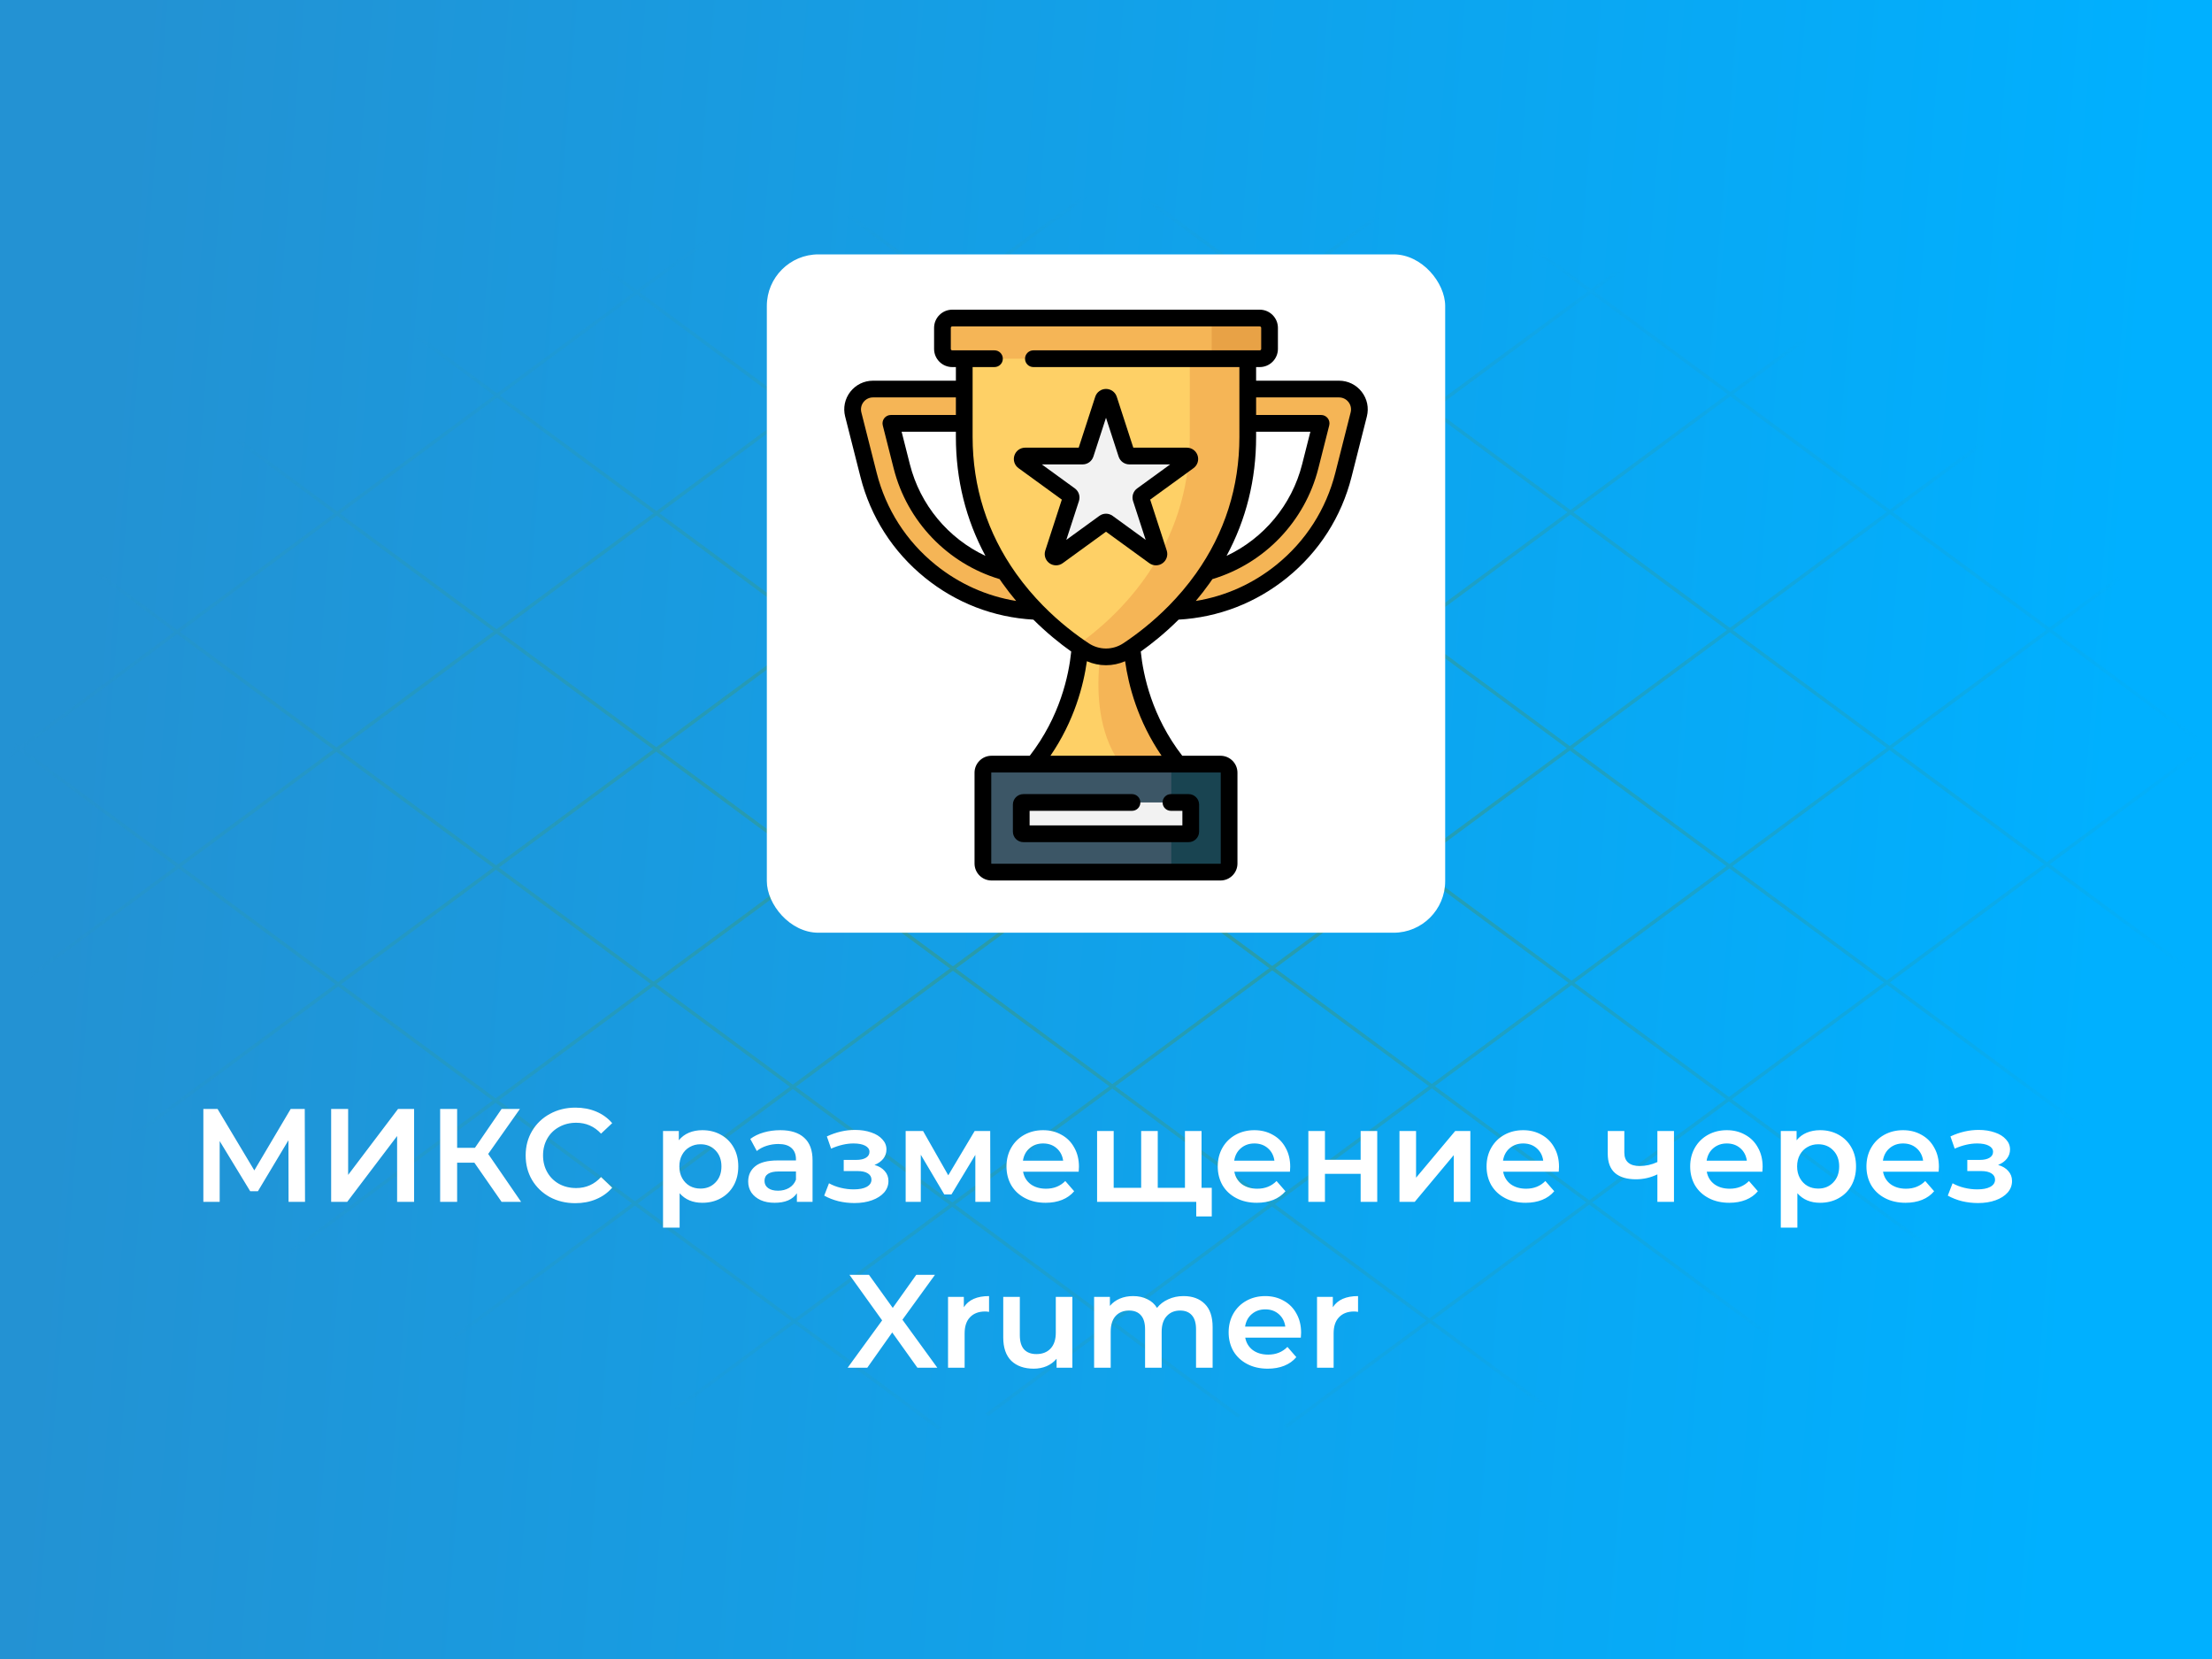 <svg width="600" height="450" viewBox="0 0 600 450" fill="none" xmlns="http://www.w3.org/2000/svg">
<rect width="600" height="450" fill="url(#paint0_linear)"/>
<mask id="mask0" mask-type="alpha" maskUnits="userSpaceOnUse" x="0" y="53" width="601" height="344">
<ellipse cx="300.001" cy="225" rx="300" ry="172" fill="url(#paint1_radial)"/>
</mask>
<g mask="url(#mask0)">
<line y1="-0.5" x2="554.656" y2="-0.5" transform="matrix(0.804 -0.594 0.804 0.594 -236.756 382.382)" stroke="#309A98"/>
<line y1="-0.5" x2="554.656" y2="-0.5" transform="matrix(0.804 -0.594 0.804 0.594 -150.269 382.382)" stroke="#309A98"/>
<line y1="-0.5" x2="554.656" y2="-0.5" transform="matrix(0.804 -0.594 0.804 0.594 -65.945 384.05)" stroke="#309A98"/>
<line y1="-0.5" x2="554.656" y2="-0.5" transform="matrix(0.804 -0.594 0.804 0.594 15.137 387.247)" stroke="#309A98"/>
<line y1="-0.5" x2="554.656" y2="-0.5" transform="matrix(0.804 -0.594 0.804 0.594 97.298 382.382)" stroke="#309A98"/>
<line y1="-0.5" x2="554.656" y2="-0.5" transform="matrix(0.804 -0.594 0.804 0.594 183.785 382.382)" stroke="#309A98"/>
<line y1="-0.5" x2="554.656" y2="-0.5" transform="matrix(0.804 -0.594 0.804 0.594 268.109 384.05)" stroke="#309A98"/>
<line y1="-0.5" x2="554.656" y2="-0.5" transform="matrix(0.804 -0.594 0.804 0.594 349.19 387.247)" stroke="#309A98"/>
<line y1="-0.5" x2="556.299" y2="-0.5" transform="matrix(-0.804 -0.594 -0.804 0.594 842.07 382.863)" stroke="#309A98"/>
<line y1="-0.5" x2="556.299" y2="-0.5" transform="matrix(-0.804 -0.594 -0.804 0.594 755.328 382.863)" stroke="#309A98"/>
<line y1="-0.5" x2="556.299" y2="-0.5" transform="matrix(-0.804 -0.594 -0.804 0.594 670.753 384.535)" stroke="#309A98"/>
<line y1="-0.5" x2="556.299" y2="-0.5" transform="matrix(-0.804 -0.594 -0.804 0.594 589.432 387.741)" stroke="#309A98"/>
<line y1="-0.5" x2="556.299" y2="-0.5" transform="matrix(-0.804 -0.594 -0.804 0.594 507.027 382.863)" stroke="#309A98"/>
<line y1="-0.5" x2="556.299" y2="-0.5" transform="matrix(-0.804 -0.594 -0.804 0.594 420.284 382.863)" stroke="#309A98"/>
<line y1="-0.5" x2="556.299" y2="-0.5" transform="matrix(-0.804 -0.594 -0.804 0.594 335.709 384.535)" stroke="#309A98"/>
<line y1="-0.5" x2="556.299" y2="-0.5" transform="matrix(-0.804 -0.594 -0.804 0.594 254.389 387.741)" stroke="#309A98"/>
</g>
<path d="M78.272 326L78.236 309.296L69.956 323.12H67.868L59.588 309.512V326H55.16V300.8H59.012L68.984 317.468L78.848 300.8H82.664L82.736 326H78.272ZM89.824 300.8H94.432V318.692L107.968 300.8H112.324V326H107.716V308.144L94.18 326H89.824V300.8ZM128.677 315.38H123.997V326H119.389V300.8H123.997V311.348H128.821L136.057 300.8H141.025L132.421 313.004L141.349 326H136.057L128.677 315.38ZM156.048 326.36C153.504 326.36 151.2 325.808 149.136 324.704C147.096 323.576 145.488 322.028 144.312 320.06C143.16 318.092 142.584 315.872 142.584 313.4C142.584 310.928 143.172 308.708 144.348 306.74C145.524 304.772 147.132 303.236 149.172 302.132C151.236 301.004 153.54 300.44 156.084 300.44C158.148 300.44 160.032 300.8 161.736 301.52C163.44 302.24 164.88 303.284 166.056 304.652L163.032 307.496C161.208 305.528 158.964 304.544 156.3 304.544C154.572 304.544 153.024 304.928 151.656 305.696C150.288 306.44 149.22 307.484 148.452 308.828C147.684 310.172 147.3 311.696 147.3 313.4C147.3 315.104 147.684 316.628 148.452 317.972C149.22 319.316 150.288 320.372 151.656 321.14C153.024 321.884 154.572 322.256 156.3 322.256C158.964 322.256 161.208 321.26 163.032 319.268L166.056 322.148C164.88 323.516 163.428 324.56 161.7 325.28C159.996 326 158.112 326.36 156.048 326.36ZM190.502 306.56C192.374 306.56 194.042 306.968 195.506 307.784C196.994 308.6 198.158 309.752 198.998 311.24C199.838 312.728 200.258 314.444 200.258 316.388C200.258 318.332 199.838 320.06 198.998 321.572C198.158 323.06 196.994 324.212 195.506 325.028C194.042 325.844 192.374 326.252 190.502 326.252C187.91 326.252 185.858 325.388 184.346 323.66V332.984H179.846V306.776H184.13V309.296C184.874 308.384 185.786 307.7 186.866 307.244C187.97 306.788 189.182 306.56 190.502 306.56ZM189.998 322.4C191.654 322.4 193.01 321.848 194.066 320.744C195.146 319.64 195.686 318.188 195.686 316.388C195.686 314.588 195.146 313.136 194.066 312.032C193.01 310.928 191.654 310.376 189.998 310.376C188.918 310.376 187.946 310.628 187.082 311.132C186.218 311.612 185.534 312.308 185.03 313.22C184.526 314.132 184.274 315.188 184.274 316.388C184.274 317.588 184.526 318.644 185.03 319.556C185.534 320.468 186.218 321.176 187.082 321.68C187.946 322.16 188.918 322.4 189.998 322.4ZM211.655 306.56C214.487 306.56 216.647 307.244 218.135 308.612C219.647 309.956 220.403 311.996 220.403 314.732V326H216.155V323.66C215.603 324.5 214.811 325.148 213.779 325.604C212.771 326.036 211.547 326.252 210.107 326.252C208.667 326.252 207.407 326.012 206.327 325.532C205.247 325.028 204.407 324.344 203.807 323.48C203.231 322.592 202.943 321.596 202.943 320.492C202.943 318.764 203.579 317.384 204.851 316.352C206.147 315.296 208.175 314.768 210.935 314.768H215.903V314.48C215.903 313.136 215.495 312.104 214.679 311.384C213.887 310.664 212.699 310.304 211.115 310.304C210.035 310.304 208.967 310.472 207.911 310.808C206.879 311.144 206.003 311.612 205.283 312.212L203.519 308.936C204.527 308.168 205.739 307.58 207.155 307.172C208.571 306.764 210.071 306.56 211.655 306.56ZM211.043 322.976C212.171 322.976 213.167 322.724 214.031 322.22C214.919 321.692 215.543 320.948 215.903 319.988V317.756H211.259C208.667 317.756 207.371 318.608 207.371 320.312C207.371 321.128 207.695 321.776 208.343 322.256C208.991 322.736 209.891 322.976 211.043 322.976ZM237.209 315.992C238.409 316.328 239.333 316.88 239.981 317.648C240.653 318.392 240.989 319.292 240.989 320.348C240.989 321.524 240.593 322.568 239.801 323.48C239.009 324.368 237.917 325.064 236.525 325.568C235.133 326.072 233.549 326.324 231.773 326.324C230.285 326.324 228.833 326.156 227.417 325.82C226.001 325.46 224.717 324.956 223.565 324.308L224.861 320.96C225.797 321.488 226.853 321.896 228.029 322.184C229.205 322.472 230.381 322.616 231.557 322.616C233.069 322.616 234.245 322.388 235.085 321.932C235.949 321.452 236.381 320.804 236.381 319.988C236.381 319.244 236.045 318.668 235.373 318.26C234.725 317.852 233.801 317.648 232.601 317.648H228.857V314.624H232.241C233.369 314.624 234.245 314.432 234.869 314.048C235.517 313.664 235.841 313.124 235.841 312.428C235.841 311.732 235.457 311.18 234.689 310.772C233.921 310.364 232.865 310.16 231.521 310.16C229.601 310.16 227.573 310.628 225.437 311.564L224.285 308.252C226.805 307.076 229.349 306.488 231.917 306.488C233.549 306.488 235.013 306.716 236.309 307.172C237.605 307.604 238.613 308.228 239.333 309.044C240.077 309.836 240.449 310.748 240.449 311.78C240.449 312.716 240.161 313.556 239.585 314.3C239.009 315.02 238.217 315.584 237.209 315.992ZM264.559 326V313.256L258.079 323.984H256.135L249.763 313.22V326H245.659V306.776H250.375L257.215 318.8L264.379 306.776H268.591L268.627 326H264.559ZM292.663 316.496C292.663 316.808 292.639 317.252 292.591 317.828H277.507C277.771 319.244 278.455 320.372 279.559 321.212C280.687 322.028 282.079 322.436 283.735 322.436C285.847 322.436 287.587 321.74 288.955 320.348L291.367 323.12C290.503 324.152 289.411 324.932 288.091 325.46C286.771 325.988 285.283 326.252 283.627 326.252C281.515 326.252 279.655 325.832 278.047 324.992C276.439 324.152 275.191 322.988 274.303 321.5C273.439 319.988 273.007 318.284 273.007 316.388C273.007 314.516 273.427 312.836 274.267 311.348C275.131 309.836 276.319 308.66 277.831 307.82C279.343 306.98 281.047 306.56 282.943 306.56C284.815 306.56 286.483 306.98 287.947 307.82C289.435 308.636 290.587 309.8 291.403 311.312C292.243 312.8 292.663 314.528 292.663 316.496ZM282.943 310.16C281.503 310.16 280.279 310.592 279.271 311.456C278.287 312.296 277.687 313.424 277.471 314.84H288.379C288.187 313.448 287.599 312.32 286.615 311.456C285.631 310.592 284.407 310.16 282.943 310.16ZM325.917 306.776V326H297.585V306.776H302.085V322.184H309.537V306.776H314.037V322.184H321.417V306.776H325.917ZM328.689 322.184V329.96H324.477V326H321.273V322.184H328.689ZM349.967 316.496C349.967 316.808 349.943 317.252 349.895 317.828H334.811C335.075 319.244 335.759 320.372 336.863 321.212C337.991 322.028 339.383 322.436 341.039 322.436C343.151 322.436 344.891 321.74 346.259 320.348L348.671 323.12C347.807 324.152 346.715 324.932 345.395 325.46C344.075 325.988 342.587 326.252 340.931 326.252C338.819 326.252 336.959 325.832 335.351 324.992C333.743 324.152 332.495 322.988 331.607 321.5C330.743 319.988 330.311 318.284 330.311 316.388C330.311 314.516 330.731 312.836 331.571 311.348C332.435 309.836 333.623 308.66 335.135 307.82C336.647 306.98 338.351 306.56 340.247 306.56C342.119 306.56 343.787 306.98 345.251 307.82C346.739 308.636 347.891 309.8 348.707 311.312C349.547 312.8 349.967 314.528 349.967 316.496ZM340.247 310.16C338.807 310.16 337.583 310.592 336.575 311.456C335.591 312.296 334.991 313.424 334.775 314.84H345.683C345.491 313.448 344.903 312.32 343.919 311.456C342.935 310.592 341.711 310.16 340.247 310.16ZM354.889 306.776H359.389V314.588H369.073V306.776H373.573V326H369.073V318.404H359.389V326H354.889V306.776ZM379.604 306.776H384.104V319.448L394.724 306.776H398.828V326H394.328V313.328L383.744 326H379.604V306.776ZM422.881 316.496C422.881 316.808 422.857 317.252 422.809 317.828H407.725C407.989 319.244 408.673 320.372 409.777 321.212C410.905 322.028 412.297 322.436 413.953 322.436C416.065 322.436 417.805 321.74 419.173 320.348L421.585 323.12C420.721 324.152 419.629 324.932 418.309 325.46C416.989 325.988 415.501 326.252 413.845 326.252C411.733 326.252 409.873 325.832 408.265 324.992C406.657 324.152 405.409 322.988 404.521 321.5C403.657 319.988 403.225 318.284 403.225 316.388C403.225 314.516 403.645 312.836 404.485 311.348C405.349 309.836 406.537 308.66 408.049 307.82C409.561 306.98 411.265 306.56 413.161 306.56C415.033 306.56 416.701 306.98 418.165 307.82C419.653 308.636 420.805 309.8 421.621 311.312C422.461 312.8 422.881 314.528 422.881 316.496ZM413.161 310.16C411.721 310.16 410.497 310.592 409.489 311.456C408.505 312.296 407.905 313.424 407.689 314.84H418.597C418.405 313.448 417.817 312.32 416.833 311.456C415.849 310.592 414.625 310.16 413.161 310.16ZM454.061 306.776V326H449.561V318.548C447.713 319.436 445.781 319.88 443.765 319.88C441.293 319.88 439.397 319.316 438.077 318.188C436.757 317.036 436.097 315.284 436.097 312.932V306.776H440.597V312.644C440.597 313.868 440.957 314.78 441.677 315.38C442.397 315.98 443.417 316.28 444.737 316.28C446.417 316.28 448.025 315.92 449.561 315.2V306.776H454.061ZM478.112 316.496C478.112 316.808 478.088 317.252 478.04 317.828H462.956C463.22 319.244 463.904 320.372 465.008 321.212C466.136 322.028 467.528 322.436 469.184 322.436C471.296 322.436 473.036 321.74 474.404 320.348L476.816 323.12C475.952 324.152 474.86 324.932 473.54 325.46C472.22 325.988 470.732 326.252 469.076 326.252C466.964 326.252 465.104 325.832 463.496 324.992C461.888 324.152 460.64 322.988 459.752 321.5C458.888 319.988 458.456 318.284 458.456 316.388C458.456 314.516 458.876 312.836 459.716 311.348C460.58 309.836 461.768 308.66 463.28 307.82C464.792 306.98 466.496 306.56 468.392 306.56C470.264 306.56 471.932 306.98 473.396 307.82C474.884 308.636 476.036 309.8 476.852 311.312C477.692 312.8 478.112 314.528 478.112 316.496ZM468.392 310.16C466.952 310.16 465.728 310.592 464.72 311.456C463.736 312.296 463.136 313.424 462.92 314.84H473.828C473.636 313.448 473.048 312.32 472.064 311.456C471.08 310.592 469.856 310.16 468.392 310.16ZM493.69 306.56C495.562 306.56 497.23 306.968 498.694 307.784C500.182 308.6 501.346 309.752 502.186 311.24C503.026 312.728 503.446 314.444 503.446 316.388C503.446 318.332 503.026 320.06 502.186 321.572C501.346 323.06 500.182 324.212 498.694 325.028C497.23 325.844 495.562 326.252 493.69 326.252C491.098 326.252 489.046 325.388 487.534 323.66V332.984H483.034V306.776H487.318V309.296C488.062 308.384 488.974 307.7 490.054 307.244C491.158 306.788 492.37 306.56 493.69 306.56ZM493.186 322.4C494.842 322.4 496.198 321.848 497.254 320.744C498.334 319.64 498.874 318.188 498.874 316.388C498.874 314.588 498.334 313.136 497.254 312.032C496.198 310.928 494.842 310.376 493.186 310.376C492.106 310.376 491.134 310.628 490.27 311.132C489.406 311.612 488.722 312.308 488.218 313.22C487.714 314.132 487.462 315.188 487.462 316.388C487.462 317.588 487.714 318.644 488.218 319.556C488.722 320.468 489.406 321.176 490.27 321.68C491.134 322.16 492.106 322.4 493.186 322.4ZM525.924 316.496C525.924 316.808 525.9 317.252 525.852 317.828H510.768C511.032 319.244 511.716 320.372 512.82 321.212C513.948 322.028 515.34 322.436 516.996 322.436C519.108 322.436 520.848 321.74 522.216 320.348L524.628 323.12C523.764 324.152 522.672 324.932 521.352 325.46C520.032 325.988 518.544 326.252 516.888 326.252C514.776 326.252 512.916 325.832 511.308 324.992C509.7 324.152 508.452 322.988 507.564 321.5C506.7 319.988 506.268 318.284 506.268 316.388C506.268 314.516 506.688 312.836 507.528 311.348C508.392 309.836 509.58 308.66 511.092 307.82C512.604 306.98 514.308 306.56 516.204 306.56C518.076 306.56 519.744 306.98 521.208 307.82C522.696 308.636 523.848 309.8 524.664 311.312C525.504 312.8 525.924 314.528 525.924 316.496ZM516.204 310.16C514.764 310.16 513.54 310.592 512.532 311.456C511.548 312.296 510.948 313.424 510.732 314.84H521.64C521.448 313.448 520.86 312.32 519.876 311.456C518.892 310.592 517.668 310.16 516.204 310.16ZM541.979 315.992C543.179 316.328 544.103 316.88 544.751 317.648C545.423 318.392 545.759 319.292 545.759 320.348C545.759 321.524 545.363 322.568 544.571 323.48C543.779 324.368 542.687 325.064 541.295 325.568C539.903 326.072 538.319 326.324 536.543 326.324C535.055 326.324 533.603 326.156 532.187 325.82C530.771 325.46 529.487 324.956 528.335 324.308L529.631 320.96C530.567 321.488 531.623 321.896 532.799 322.184C533.975 322.472 535.151 322.616 536.327 322.616C537.839 322.616 539.015 322.388 539.855 321.932C540.719 321.452 541.151 320.804 541.151 319.988C541.151 319.244 540.815 318.668 540.143 318.26C539.495 317.852 538.571 317.648 537.371 317.648H533.627V314.624H537.011C538.139 314.624 539.015 314.432 539.639 314.048C540.287 313.664 540.611 313.124 540.611 312.428C540.611 311.732 540.227 311.18 539.459 310.772C538.691 310.364 537.635 310.16 536.291 310.16C534.371 310.16 532.343 310.628 530.207 311.564L529.055 308.252C531.575 307.076 534.119 306.488 536.687 306.488C538.319 306.488 539.783 306.716 541.079 307.172C542.375 307.604 543.383 308.228 544.103 309.044C544.847 309.836 545.219 310.748 545.219 311.78C545.219 312.716 544.931 313.556 544.355 314.3C543.779 315.02 542.987 315.584 541.979 315.992ZM248.852 371L242.012 361.424L235.244 371H229.916L239.276 358.148L230.42 345.8H235.712L242.156 354.764L248.528 345.8H253.604L244.784 357.968L254.252 371H248.852ZM261.437 354.584C262.733 352.568 265.013 351.56 268.277 351.56V355.844C267.893 355.772 267.545 355.736 267.233 355.736C265.481 355.736 264.113 356.252 263.129 357.284C262.145 358.292 261.653 359.756 261.653 361.676V371H257.153V351.776H261.437V354.584ZM290.882 351.776V371H286.598V368.552C285.878 369.416 284.978 370.088 283.898 370.568C282.818 371.024 281.654 371.252 280.406 371.252C277.838 371.252 275.81 370.544 274.322 369.128C272.858 367.688 272.126 365.564 272.126 362.756V351.776H276.626V362.144C276.626 363.872 277.01 365.168 277.778 366.032C278.57 366.872 279.686 367.292 281.126 367.292C282.734 367.292 284.006 366.8 284.942 365.816C285.902 364.808 286.382 363.368 286.382 361.496V351.776H290.882ZM321.038 351.56C323.462 351.56 325.382 352.268 326.798 353.684C328.214 355.076 328.922 357.176 328.922 359.984V371H324.422V360.56C324.422 358.88 324.05 357.62 323.306 356.78C322.562 355.916 321.494 355.484 320.102 355.484C318.59 355.484 317.378 355.988 316.466 356.996C315.554 357.98 315.098 359.396 315.098 361.244V371H310.598V360.56C310.598 358.88 310.226 357.62 309.482 356.78C308.738 355.916 307.67 355.484 306.278 355.484C304.742 355.484 303.518 355.976 302.606 356.96C301.718 357.944 301.274 359.372 301.274 361.244V371H296.774V351.776H301.058V354.224C301.778 353.36 302.678 352.7 303.758 352.244C304.838 351.788 306.038 351.56 307.358 351.56C308.798 351.56 310.07 351.836 311.174 352.388C312.302 352.916 313.19 353.708 313.838 354.764C314.63 353.756 315.65 352.976 316.898 352.424C318.146 351.848 319.526 351.56 321.038 351.56ZM352.92 361.496C352.92 361.808 352.896 362.252 352.848 362.828H337.764C338.028 364.244 338.712 365.372 339.816 366.212C340.944 367.028 342.336 367.436 343.992 367.436C346.104 367.436 347.844 366.74 349.212 365.348L351.624 368.12C350.76 369.152 349.668 369.932 348.348 370.46C347.028 370.988 345.54 371.252 343.884 371.252C341.772 371.252 339.912 370.832 338.304 369.992C336.696 369.152 335.448 367.988 334.56 366.5C333.696 364.988 333.264 363.284 333.264 361.388C333.264 359.516 333.684 357.836 334.524 356.348C335.388 354.836 336.576 353.66 338.088 352.82C339.6 351.98 341.304 351.56 343.2 351.56C345.072 351.56 346.74 351.98 348.204 352.82C349.692 353.636 350.844 354.8 351.66 356.312C352.5 357.8 352.92 359.528 352.92 361.496ZM343.2 355.16C341.76 355.16 340.536 355.592 339.528 356.456C338.544 357.296 337.944 358.424 337.728 359.84H348.636C348.444 358.448 347.856 357.32 346.872 356.456C345.888 355.592 344.664 355.16 343.2 355.16ZM361.527 354.584C362.823 352.568 365.103 351.56 368.367 351.56V355.844C367.983 355.772 367.635 355.736 367.323 355.736C365.571 355.736 364.203 356.252 363.219 357.284C362.235 358.292 361.743 359.756 361.743 361.676V371H357.243V351.776H361.527V354.584Z" fill="white"/>
<g filter="url(#filter0_d)">
<rect x="208.001" y="69" width="184" height="184" rx="14" fill="white"/>
</g>
<path d="M363.206 105.531H316.75V114.83H358.354L355.39 126.525C351.685 141.139 340.214 152.114 326.051 155.501L316.75 156.533V165.892C339.249 165.892 358.877 150.619 364.404 128.81L368.56 112.41C369.444 108.921 366.807 105.531 363.206 105.531Z" fill="#F5B556"/>
<path d="M236.795 105.531H283.25V114.83H241.648L244.611 126.525C248.315 141.139 259.786 152.114 273.951 155.501L283.25 156.533V165.892C260.751 165.892 241.123 150.619 235.597 128.81L231.44 112.41C230.557 108.921 233.194 105.531 236.795 105.531Z" fill="#F5B556"/>
<path d="M306.992 169.544H293.008C293.008 169.544 295.184 192.018 277.269 210.861H322.731C304.816 192.018 306.992 169.544 306.992 169.544Z" fill="#FED066"/>
<path d="M306.992 169.544H300C300 169.544 292.139 196.921 307.151 210.861H322.732C304.816 192.018 306.992 169.544 306.992 169.544Z" fill="#F5B556"/>
<path d="M261.552 86.268C261.552 102.248 261.549 118.256 261.549 118.467C261.549 150.837 283.276 169.24 294.066 176.383C297.661 178.764 302.34 178.764 305.936 176.383C316.726 169.24 338.452 150.837 338.452 118.467C338.452 118.256 338.449 102.248 338.448 86.268H261.552Z" fill="#FED066"/>
<path d="M338.448 86.268H322.728C322.729 102.248 322.733 118.256 322.733 118.467C322.733 149.012 303.388 167.119 292.14 175.065C292.812 175.54 293.457 175.981 294.066 176.382C297.661 178.763 302.34 178.763 305.936 176.382C316.726 169.239 338.452 150.837 338.452 118.467C338.452 118.256 338.449 102.248 338.448 86.268Z" fill="#F5B556"/>
<path d="M341.705 97.299H258.297C256.827 97.299 255.637 96.108 255.637 94.64V88.928C255.637 87.459 256.827 86.268 258.297 86.268H341.705C343.175 86.268 344.365 87.459 344.365 88.928V94.64C344.365 96.108 343.175 97.299 341.705 97.299Z" fill="#F5B556"/>
<path d="M341.705 86.268H328.679V97.299H341.705C343.174 97.299 344.365 96.108 344.365 94.64V88.928C344.365 87.459 343.174 86.268 341.705 86.268Z" fill="#E8A246"/>
<path d="M331.058 236.563H268.942C267.655 236.563 266.61 235.519 266.61 234.23V209.597C266.61 208.309 267.655 207.265 268.942 207.265H331.058C332.347 207.265 333.391 208.309 333.391 209.597V234.23C333.391 235.519 332.347 236.563 331.058 236.563Z" fill="#3C5666"/>
<path d="M331.058 207.265H317.705V236.563H331.058C332.347 236.563 333.391 235.519 333.391 234.23V209.597C333.391 208.309 332.347 207.265 331.058 207.265Z" fill="#194451"/>
<path d="M277.013 225.584V218.244C277.013 217.925 277.27 217.667 277.589 217.667H322.412C322.73 217.667 322.989 217.925 322.989 218.244V225.584C322.989 225.902 322.73 226.161 322.412 226.161H277.589C277.27 226.161 277.013 225.902 277.013 225.584Z" fill="#F2F2F2"/>
<path d="M300.762 108.32L305.579 123.145C305.687 123.474 305.994 123.698 306.341 123.698H321.929C322.705 123.698 323.028 124.691 322.4 125.147L309.789 134.31C309.508 134.513 309.391 134.875 309.499 135.205L314.316 150.03C314.556 150.769 313.71 151.382 313.083 150.926L300.471 141.764C300.19 141.56 299.81 141.56 299.53 141.764L286.919 150.926C286.291 151.382 285.446 150.769 285.686 150.03L290.503 135.205C290.61 134.875 290.493 134.513 290.212 134.31L277.601 125.147C276.974 124.691 277.296 123.698 278.072 123.698H293.66C294.008 123.698 294.315 123.474 294.422 123.145L299.239 108.32C299.478 107.582 300.522 107.582 300.762 108.32Z" fill="#F2F2F2"/>
<path d="M324.848 123.551C324.435 122.283 323.262 121.43 321.929 121.43H307.406L302.919 107.62C302.508 106.351 301.335 105.498 300.001 105.498C298.666 105.498 297.493 106.351 297.082 107.62L292.594 121.43H278.072C276.738 121.43 275.565 122.283 275.153 123.551C274.741 124.819 275.188 126.199 276.268 126.983L288.017 135.519L283.529 149.33C283.117 150.599 283.565 151.977 284.644 152.762C285.723 153.545 287.172 153.546 288.252 152.762L300 144.225L311.749 152.762C312.289 153.153 312.92 153.349 313.552 153.349C314.184 153.349 314.818 153.153 315.356 152.762C316.436 151.977 316.885 150.599 316.473 149.329L311.985 135.519L323.734 126.983C324.812 126.199 325.26 124.819 324.848 123.551ZM308.454 132.476C307.377 133.26 306.929 134.639 307.34 135.906L310.762 146.438L301.804 139.93C300.725 139.145 299.274 139.145 298.196 139.93L289.237 146.438L292.659 135.906C293.07 134.639 292.623 133.26 291.544 132.475L282.586 125.967H293.659C294.992 125.967 296.165 125.114 296.578 123.846L300 113.314L303.422 123.846C303.834 125.114 305.007 125.966 306.341 125.966H317.414L308.454 132.476Z" fill="black"/>
<path d="M369.354 106.269C367.867 104.359 365.626 103.263 363.206 103.263H340.718L340.717 99.567H341.704C344.421 99.567 346.633 97.355 346.633 94.638V88.928C346.633 86.211 344.421 84 341.704 84H258.296C255.578 84 253.368 86.211 253.368 88.928V94.64C253.368 97.357 255.578 99.567 258.296 99.567H259.283V103.263H236.795C234.374 103.263 232.133 104.359 230.645 106.269C229.159 108.181 228.648 110.621 229.242 112.968L233.398 129.367C236.148 140.219 242.202 149.676 250.904 156.715C259.35 163.546 269.498 167.462 280.303 168.074C283.916 171.668 287.489 174.539 290.567 176.732C289.905 183.227 287.52 194.399 279.317 204.997H268.942C266.405 204.997 264.341 207.061 264.341 209.598V234.23C264.341 236.767 266.405 238.831 268.942 238.831H331.058C333.595 238.831 335.659 236.767 335.659 234.23V209.597C335.659 207.061 333.595 204.997 331.058 204.997H320.683C312.48 194.398 310.095 183.226 309.432 176.732C312.511 174.539 316.084 171.668 319.696 168.074C330.501 167.462 340.65 163.546 349.096 156.714C357.798 149.676 363.852 140.219 366.602 129.367L370.758 112.968C371.352 110.621 370.842 108.181 369.354 106.269ZM340.719 118.467V117.098H355.438L353.191 125.968C350.402 136.97 342.785 146.047 332.702 150.779C338.025 140.896 340.719 130.063 340.719 118.467ZM267.298 150.779C257.216 146.047 249.598 136.971 246.81 125.968L244.562 117.098H259.28V118.467C259.28 130.063 261.975 140.896 267.298 150.779ZM253.757 153.188C245.822 146.77 240.303 138.147 237.796 128.253L233.64 111.854C233.391 110.874 233.605 109.853 234.226 109.055C234.847 108.257 235.783 107.799 236.795 107.799H259.282V112.562H241.648C240.948 112.562 240.287 112.885 239.857 113.437C239.428 113.99 239.277 114.709 239.448 115.387L242.412 127.082C246.049 141.43 257.015 152.85 271.134 157.083C271.39 157.456 271.648 157.828 271.912 158.199C273.12 159.899 274.371 161.5 275.641 163.009C267.638 161.71 260.162 158.368 253.757 153.188ZM331.058 209.533C331.093 209.533 331.123 209.561 331.123 209.597V234.23C331.123 234.265 331.093 234.295 331.058 234.295H268.942C268.907 234.295 268.878 234.265 268.878 234.23V209.597C268.878 209.561 268.907 209.533 268.942 209.533H331.058ZM315.073 204.997H284.927C291.425 195.502 293.896 185.901 294.817 179.354C296.47 180.075 298.234 180.442 300 180.442C301.766 180.442 303.53 180.074 305.183 179.354C306.104 185.901 308.576 195.502 315.073 204.997ZM317.108 164.245C317.081 164.272 317.053 164.299 317.025 164.328C312.571 168.85 308.135 172.206 304.684 174.492C301.839 176.375 298.162 176.375 295.317 174.492C291.865 172.206 287.429 168.85 282.974 164.328C282.948 164.299 282.92 164.273 282.892 164.245C280.413 161.72 277.929 158.837 275.609 155.572C267.784 144.561 263.817 132.078 263.817 118.467L263.819 99.567H269.748C271.001 99.567 272.016 98.551 272.016 97.299C272.016 96.046 271.001 95.031 269.748 95.031H258.296C258.08 95.031 257.904 94.855 257.904 94.638V88.928C257.904 88.712 258.08 88.536 258.296 88.536H341.704C341.921 88.536 342.097 88.712 342.097 88.928V94.64C342.097 94.855 341.921 95.031 341.704 95.031H280.305C279.053 95.031 278.037 96.046 278.037 97.299C278.037 98.552 279.053 99.567 280.305 99.567H336.181L336.184 118.467C336.184 132.079 332.217 144.562 324.392 155.572C322.071 158.837 319.588 161.72 317.108 164.245ZM366.361 111.854L362.205 128.253C359.698 138.147 354.177 146.77 346.243 153.188C339.839 158.368 332.362 161.71 324.36 163.009C325.63 161.5 326.88 159.9 328.088 158.199C328.351 157.829 328.611 157.457 328.865 157.084C342.986 152.85 353.952 141.43 357.588 127.082L360.552 115.387C360.723 114.709 360.573 113.99 360.143 113.437C359.713 112.885 359.053 112.562 358.353 112.562H340.719L340.718 107.799H363.206C364.217 107.799 365.153 108.257 365.775 109.055C366.395 109.853 366.609 110.874 366.361 111.854Z" fill="black"/>
<path d="M274.743 218.244V225.584C274.743 227.153 276.02 228.429 277.589 228.429H322.412C323.981 228.429 325.257 227.153 325.257 225.584V218.244C325.257 216.675 323.981 215.399 322.412 215.399H317.614C316.36 215.399 315.346 216.414 315.346 217.667C315.346 218.92 316.36 219.935 317.614 219.935H320.72V223.893H279.279V219.935H307.057C308.31 219.935 309.325 218.92 309.325 217.667C309.325 216.414 308.31 215.399 307.057 215.399H277.589C276.02 215.399 274.743 216.675 274.743 218.244Z" fill="black"/>
<defs>
<filter id="filter0_d" x="193.001" y="54" width="214" height="214" filterUnits="userSpaceOnUse" color-interpolation-filters="sRGB">
<feFlood flood-opacity="0" result="BackgroundImageFix"/>
<feColorMatrix in="SourceAlpha" type="matrix" values="0 0 0 0 0 0 0 0 0 0 0 0 0 0 0 0 0 0 127 0"/>
<feOffset/>
<feGaussianBlur stdDeviation="7.5"/>
<feColorMatrix type="matrix" values="0 0 0 0 0 0 0 0 0 0 0 0 0 0 0 0 0 0 0.25 0"/>
<feBlend mode="normal" in2="BackgroundImageFix" result="effect1_dropShadow"/>
<feBlend mode="normal" in="SourceGraphic" in2="effect1_dropShadow" result="shape"/>
</filter>
<linearGradient id="paint0_linear" x1="28.708" y1="94.355" x2="580.873" y2="138.387" gradientUnits="userSpaceOnUse">
<stop stop-color="#2392D3"/>
<stop offset="1" stop-color="#00B0FF"/>
</linearGradient>
<radialGradient id="paint1_radial" cx="0" cy="0" r="1" gradientUnits="userSpaceOnUse" gradientTransform="translate(300.001 225) rotate(90) scale(172 300)">
<stop stop-color="white"/>
<stop offset="1" stop-color="#C4C4C4" stop-opacity="0"/>
</radialGradient>
</defs>
</svg>
